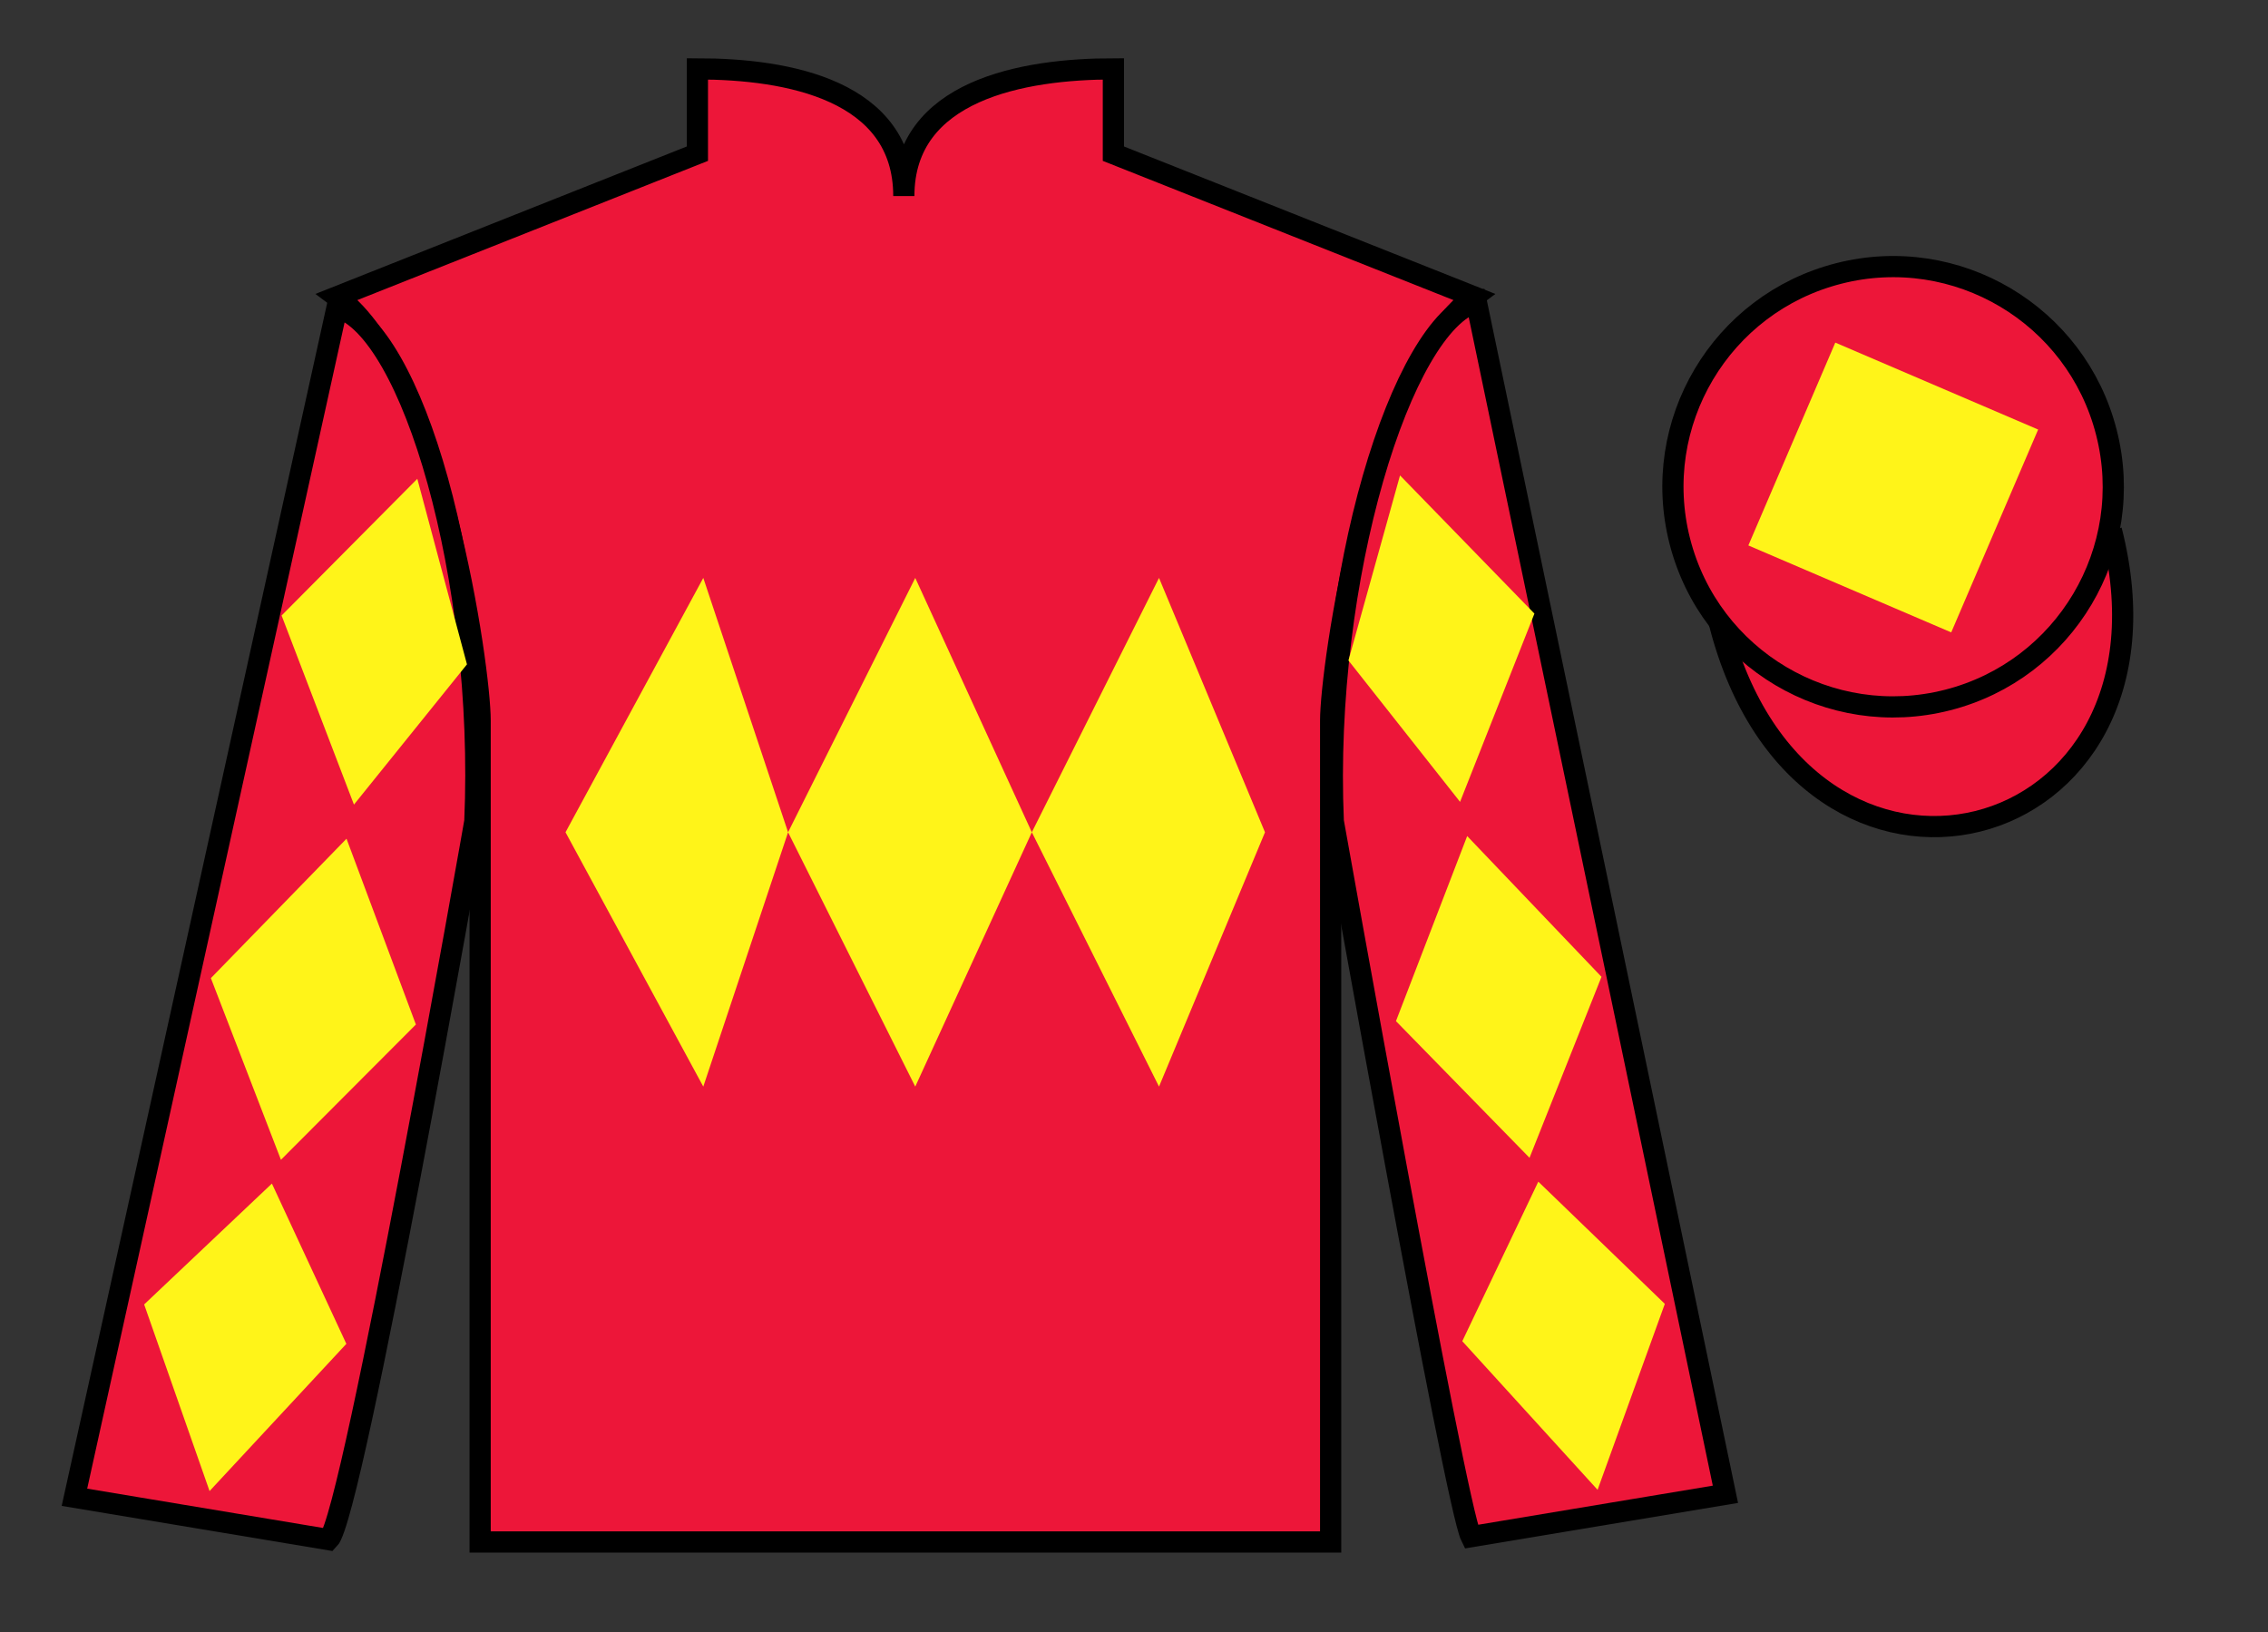 <?xml version="1.0" encoding="UTF-8"?>
<svg xmlns="http://www.w3.org/2000/svg" xmlns:xlink="http://www.w3.org/1999/xlink" width="107pt" height="77pt" viewBox="0 0 107 77" version="1.1">
<rect x="0" y="0" width="107" height="77" fill="#333333" stroke="none"/>
<g id="surface0">
<path style=" stroke:none;fill-rule:nonzero;fill:rgb(92.863%,8.783%,22.277%);fill-opacity:1;" d="M 32.902 3.25 L 32.902 7.25 L 15.902 14 C 20.652 17.5 22.652 31.5 22.652 34 C 22.652 36.5 22.652 72.75 22.652 72.75 L 62.777 72.75 C 62.777 72.75 62.777 36.5 62.777 34 C 62.777 31.5 64.777 17.5 69.527 14 L 52.527 7.25 L 52.527 3.25 C 48.266 3.25 42.641 4.25 42.641 9.25 C 42.641 4.25 37.168 3.25 32.902 3.25 "/>
<path style="fill:none;stroke-width:10;stroke-linecap:butt;stroke-linejoin:miter;stroke:rgb(0%,0%,0%);stroke-opacity:1;stroke-miterlimit:4;" d="M 329.023 737.5 L 329.023 697.5 L 159.023 630 C 206.523 595 226.523 455 226.523 430 C 226.523 405 226.523 42.5 226.523 42.5 L 627.773 42.5 C 627.773 42.5 627.773 405 627.773 430 C 627.773 455 647.773 595 695.273 630 L 525.273 697.5 L 525.273 737.5 C 482.656 737.5 426.406 727.5 426.406 677.5 C 426.406 727.5 371.68 737.5 329.023 737.5 Z M 329.023 737.5 " transform="matrix(0.1,0,0,-0.1,0,77)"/>
<path style=" stroke:none;fill-rule:nonzero;fill:rgb(92.863%,8.783%,22.277%);fill-opacity:1;" d="M 15.512 72.641 C 16.648 71.504 22.402 38.75 22.402 38.75 C 22.902 27.25 19.402 15.5 15.902 14.5 L 3.512 70.641 L 15.512 72.641 "/>
<path style="fill:none;stroke-width:10;stroke-linecap:butt;stroke-linejoin:miter;stroke:rgb(0%,0%,0%);stroke-opacity:1;stroke-miterlimit:4;" d="M 155.117 43.594 C 166.484 54.961 224.023 382.5 224.023 382.5 C 229.023 497.5 194.023 615 159.023 625 L 35.117 63.594 L 155.117 43.594 Z M 155.117 43.594 " transform="matrix(0.1,0,0,-0.1,0,77)"/>
<path style=" stroke:none;fill-rule:nonzero;fill:rgb(92.863%,8.783%,22.277%);fill-opacity:1;" d="M 81.402 70.5 L 69.652 14.25 C 66.152 15.25 62.402 27.25 62.902 38.75 C 62.902 38.75 68.652 71 69.402 72.5 L 81.402 70.5 "/>
<path style="fill:none;stroke-width:10;stroke-linecap:butt;stroke-linejoin:miter;stroke:rgb(0%,0%,0%);stroke-opacity:1;stroke-miterlimit:4;" d="M 814.023 65 L 696.523 627.5 C 661.523 617.5 624.023 497.5 629.023 382.5 C 629.023 382.5 686.523 60 694.023 45 L 814.023 65 Z M 814.023 65 " transform="matrix(0.1,0,0,-0.1,0,77)"/>
<path style="fill-rule:nonzero;fill:rgb(92.863%,8.783%,22.277%);fill-opacity:1;stroke-width:10;stroke-linecap:butt;stroke-linejoin:miter;stroke:rgb(0%,0%,0%);stroke-opacity:1;stroke-miterlimit:4;" d="M 811.211 475.898 C 850.938 320.273 1034.883 367.852 996.094 519.844 " transform="matrix(0.1,0,0,-0.1,0,77)"/>
<path style=" stroke:none;fill-rule:nonzero;fill:rgb(92.863%,8.783%,22.277%);fill-opacity:1;" d="M 91.883 33.027 C 97.438 31.609 100.797 25.953 99.375 20.398 C 97.957 14.84 92.301 11.484 86.746 12.902 C 81.188 14.32 77.832 19.973 79.25 25.531 C 80.668 31.09 86.324 34.445 91.883 33.027 "/>
<path style="fill:none;stroke-width:10;stroke-linecap:butt;stroke-linejoin:miter;stroke:rgb(0%,0%,0%);stroke-opacity:1;stroke-miterlimit:4;" d="M 918.828 439.727 C 974.375 453.906 1007.969 510.469 993.75 566.016 C 979.57 621.602 923.008 655.156 867.461 640.977 C 811.875 626.797 778.32 570.273 792.5 514.688 C 806.68 459.102 863.242 425.547 918.828 439.727 Z M 918.828 439.727 " transform="matrix(0.1,0,0,-0.1,0,77)"/>
<path style=" stroke:none;fill-rule:nonzero;fill:rgb(100%,95.41%,10.001%);fill-opacity:1;" d="M 26.68 39.266 L 33.18 27.266 L 37.18 39.266 L 43.18 27.266 L 48.68 39.266 L 54.68 27.266 L 59.68 39.266 L 54.68 51.266 L 48.68 39.266 L 43.18 51.266 L 37.18 39.266 L 33.18 51.266 L 26.68 39.266 "/>
<path style=" stroke:none;fill-rule:nonzero;fill:rgb(100%,95.41%,10.001%);fill-opacity:1;" d="M 92.055 29.836 L 96.156 20.266 L 86.586 16.164 L 82.484 25.734 L 92.055 29.836 "/>
<path style=" stroke:none;fill-rule:nonzero;fill:rgb(100%,95.41%,10.001%);fill-opacity:1;" d="M 13.285 29.039 L 19.688 22.59 L 22.031 31.344 L 16.699 37.961 L 13.285 29.039 "/>
<path style=" stroke:none;fill-rule:nonzero;fill:rgb(100%,95.41%,10.001%);fill-opacity:1;" d="M 16.348 39.57 L 9.949 46.148 L 13.254 54.719 L 19.621 48.336 L 16.348 39.57 "/>
<path style=" stroke:none;fill-rule:nonzero;fill:rgb(100%,95.41%,10.001%);fill-opacity:1;" d="M 12.828 55.84 L 6.801 61.543 L 9.887 70.348 L 16.34 63.402 L 12.828 55.84 "/>
<path style=" stroke:none;fill-rule:nonzero;fill:rgb(100%,95.41%,10.001%);fill-opacity:1;" d="M 72.391 28.949 L 66.051 22.43 L 63.617 31.16 L 68.883 37.832 L 72.391 28.949 "/>
<path style=" stroke:none;fill-rule:nonzero;fill:rgb(100%,95.41%,10.001%);fill-opacity:1;" d="M 69.219 39.445 L 75.555 46.086 L 72.16 54.625 L 65.859 48.176 L 69.219 39.445 "/>
<path style=" stroke:none;fill-rule:nonzero;fill:rgb(100%,95.41%,10.001%);fill-opacity:1;" d="M 72.574 55.75 L 78.543 61.516 L 75.371 70.289 L 68.988 63.277 L 72.574 55.75 "/>
</g>
</svg>
